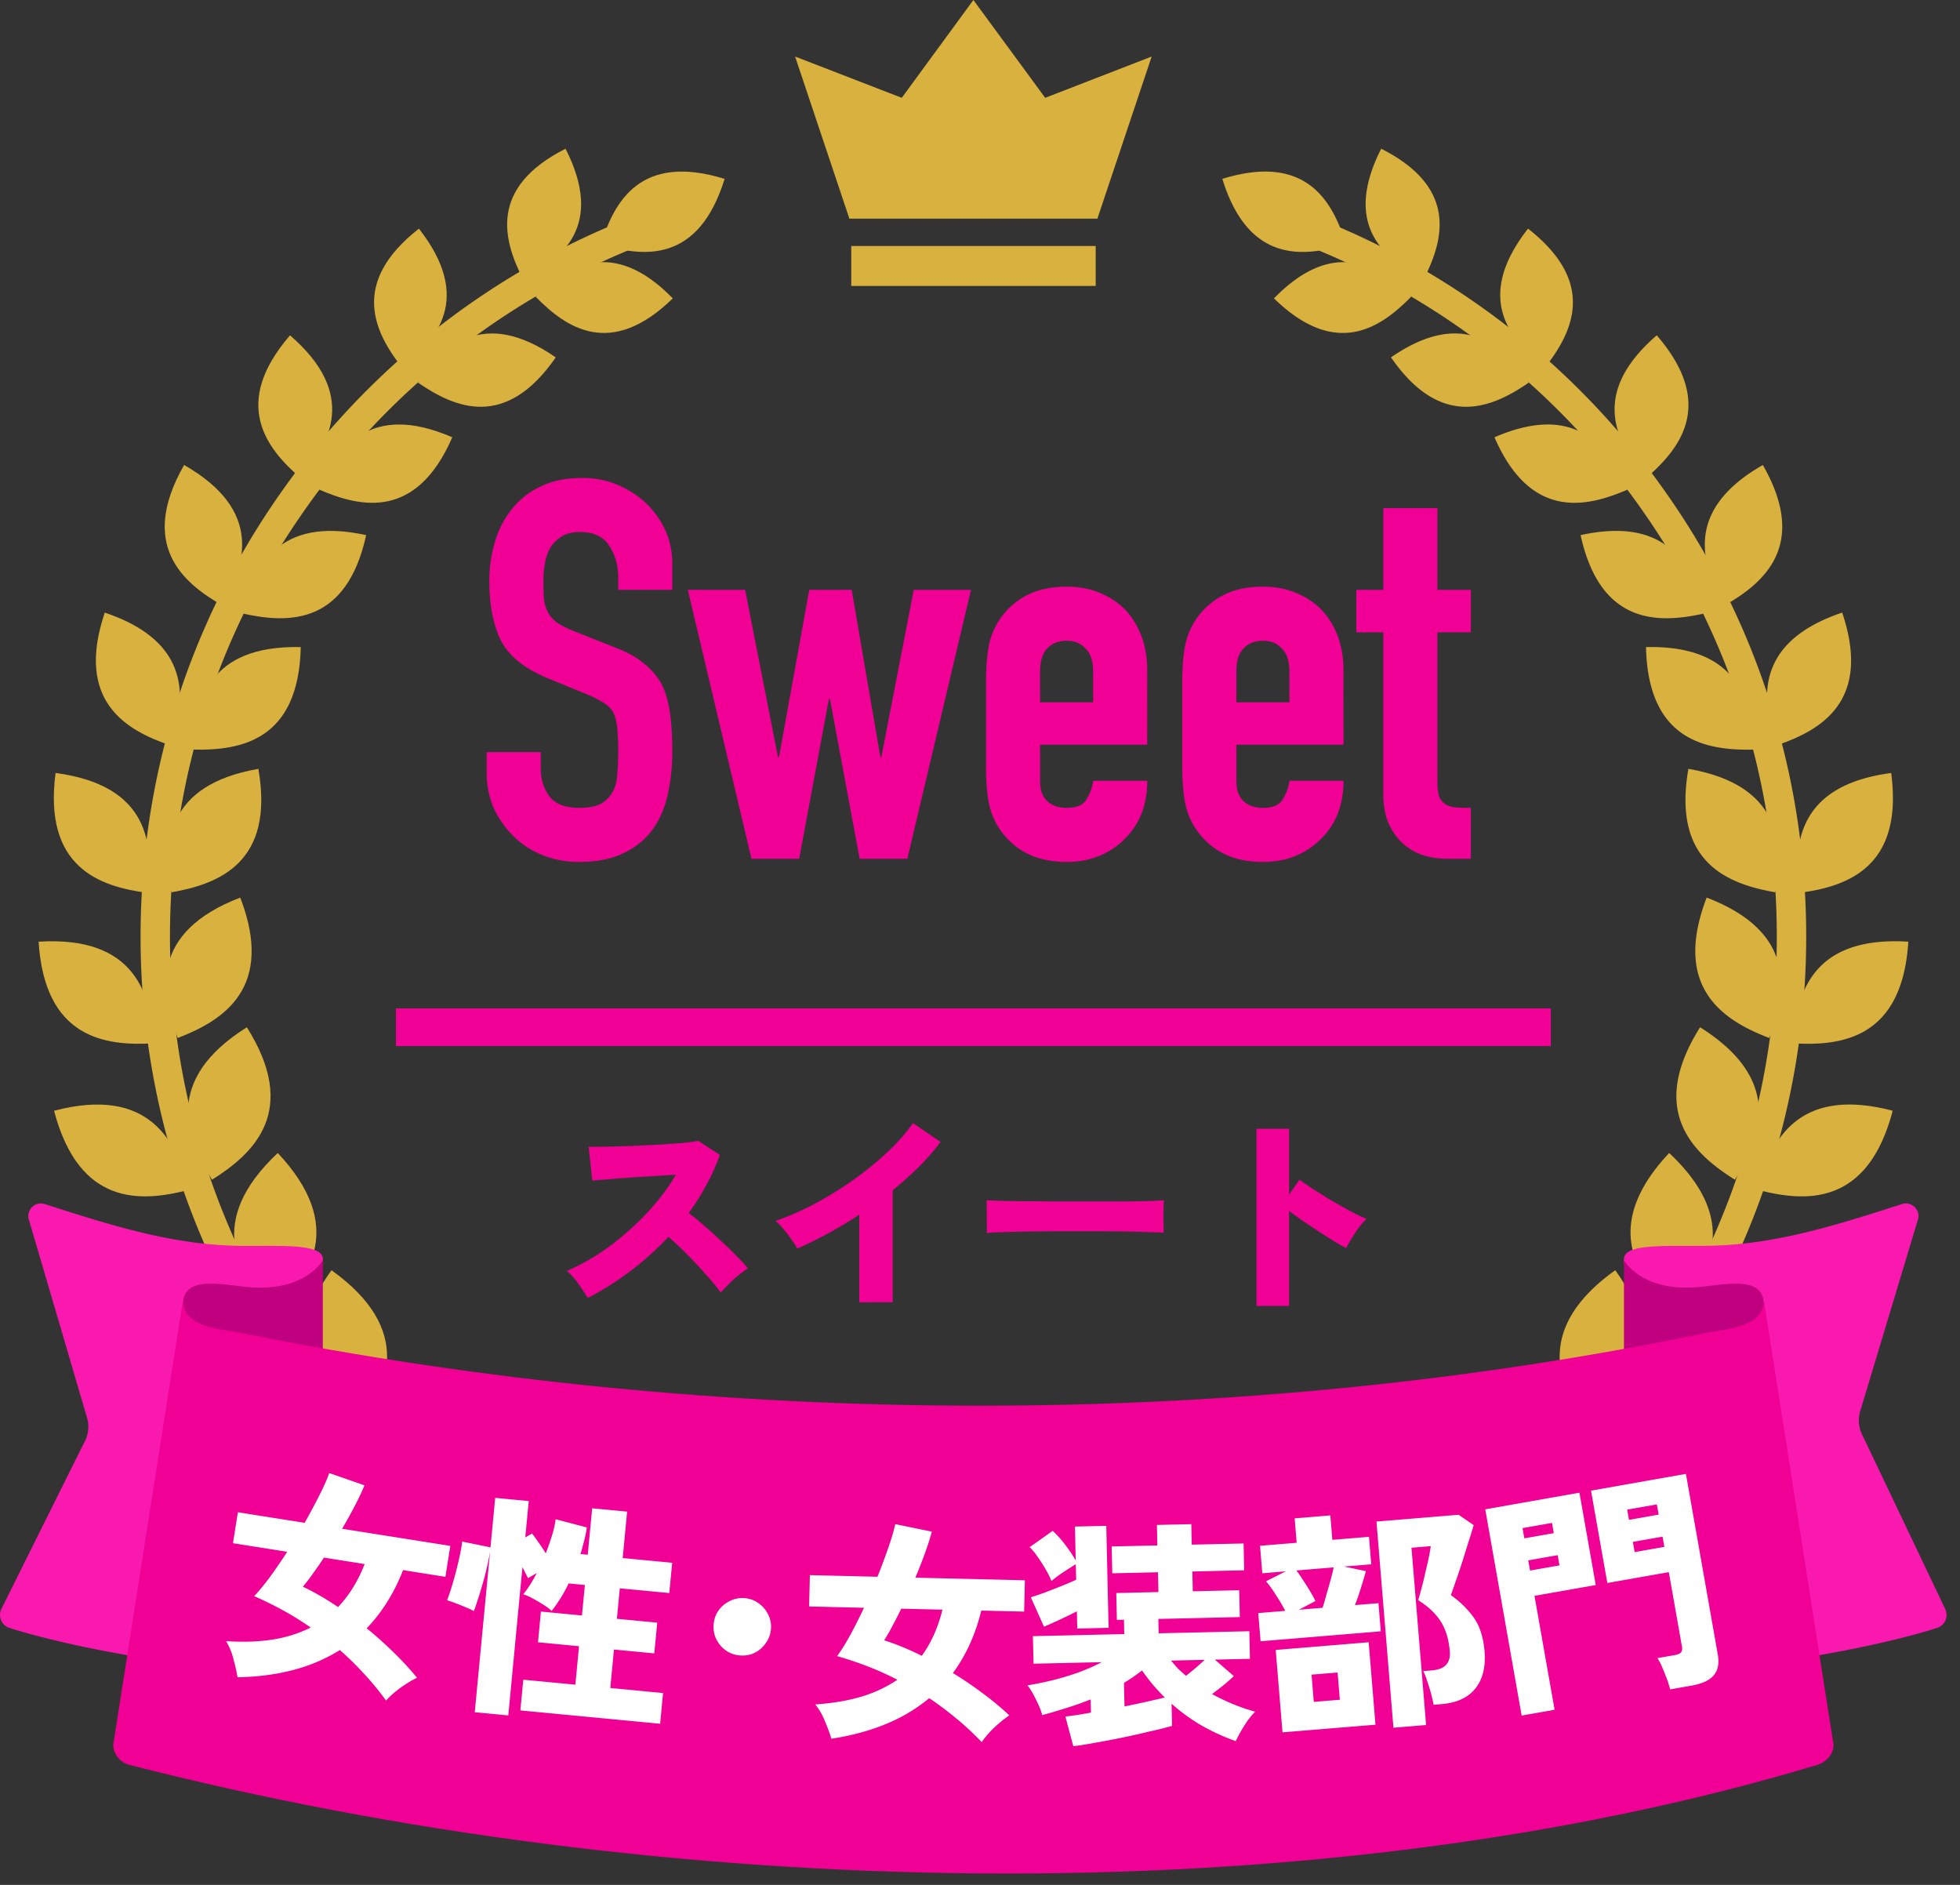 <svg xmlns="http://www.w3.org/2000/svg" width="104" height="100" fill="none"><rect width="100%" height="100%" fill="#333333" stroke="none"/><path fill="#D9B13F" d="M31.889 12.96c2.27.7 5.18 1 6.56-3.47-4.46-1.38-5.86 1.2-6.56 3.47m-3.47 2.78c1.63 1.67 4 3.29 7.28.09-3.2-3.28-5.62-1.71-7.28-.09m-.67-.93c-1.05-2.08-1.83-4.85 2.26-6.92 2.08 4.09-.18 5.87-2.26 6.92m-5.57 5.49c1.96 1.35 4.65 2.51 7.31-1.34-3.85-2.66-5.96-.61-7.31 1.34m-.85-.8c-1.46-1.87-2.78-4.49.9-7.37 2.88 3.68.97 5.91-.9 7.37m-4.38 6.48c2.22.96 5.15 1.59 7.05-2.78-4.38-1.9-6.08.56-7.05 2.78m-1.01-.63c-1.83-1.58-3.67-3.95-.55-7.56 3.61 3.12 2.13 5.72.55 7.56m-3.01 7.21c2.41.53 5.46.58 6.5-4.17-4.75-1.04-5.97 1.75-6.5 4.17m-1.13-.44c-2.14-1.22-4.44-3.23-2.03-7.45 4.22 2.41 3.26 5.31 2.03 7.45m-1.52 7.65c2.51.05 5.57-.49 5.68-5.44-4.95-.11-5.63 2.93-5.68 5.44m-1.22-.22c-2.38-.8-5.08-2.35-3.5-7.05 4.69 1.58 4.3 4.66 3.5 7.05m.04 7.79c2.52-.44 5.48-1.58 4.61-6.55-4.97.87-5.05 4.03-4.61 6.55m-1.27.03c-2.54-.33-5.54-1.35-4.88-6.36 5 .66 5.21 3.82 4.88 6.36m1.6 7.7c2.43-.93 5.16-2.66 3.32-7.45-4.8 1.84-4.25 5.02-3.32 7.45m-1.26.28c-2.6.16-5.8-.27-6.12-5.39 5.13-.32 5.96 2.79 6.12 5.39m3.08 7.24c2.25-1.41 4.63-3.67 1.85-8.09-4.43 2.78-3.26 5.85-1.85 8.09m-1.21.53c-2.57.68-5.84.87-7.17-4.19 5.06-1.33 6.5 1.62 7.17 4.19m4.44 6.5c1.97-1.85 3.9-4.57.26-8.45-3.88 3.64-2.11 6.48-.26 8.45m-1.1.75c-2.43 1.18-5.66 2.02-7.98-2.77 4.79-2.32 6.8.34 7.98 2.77m5.61 5.5c1.6-2.23 3-5.33-1.4-8.48-3.15 4.4-.84 6.88 1.4 8.48m-.95.97c-2.2 1.65-5.26 3.12-8.51-1.2 4.32-3.25 6.86-.99 8.51 1.2m6.57 4.27c1.16-2.54 1.95-5.9-3.06-8.19-2.29 5.01.51 7.03 3.06 8.19m-.75 1.15c-1.87 2.08-4.63 4.15-8.73.47 3.68-4.1 6.65-2.34 8.73-.47m7.26 2.87c.66-2.76.79-6.27-4.65-7.57-1.3 5.44 1.89 6.91 4.65 7.57m-.53 1.3c-1.45 2.44-3.81 5.04-8.62 2.18 2.87-4.81 6.18-3.63 8.62-2.18m7.65 1.35c.12-2.88-.44-6.41-6.12-6.64-.23 5.68 3.24 6.52 6.12 6.64m-.27 1.41c-.97 2.72-2.81 5.78-8.16 3.86 1.92-5.35 5.45-4.83 8.16-3.86m7.74-.22c-.45-2.9-1.7-6.3-7.41-5.42.88 5.71 4.51 5.87 7.41 5.42m0 1.45c-.44 2.9-1.67 6.31-7.38 5.45.86-5.71 4.48-5.89 7.38-5.45"/><path fill="#D9B13F" d="M48.419 90.65c-22.59 0-40.96-18.38-40.96-40.96 0-8.43 2.54-16.53 7.35-23.42a40.93 40.93 0 0 1 18.85-14.8c.4-.16.86.04 1.01.45.16.4-.04.86-.45 1.01a39.34 39.34 0 0 0-18.13 14.24c-4.63 6.63-7.07 14.42-7.07 22.53 0 21.72 17.67 39.4 39.4 39.4a.781.781 0 0 1 0 1.56zm23-77.69c-2.27.7-5.18 1-6.56-3.47 4.46-1.38 5.86 1.2 6.56 3.47m3.46 2.78c-1.63 1.67-4 3.29-7.28.09 3.2-3.28 5.62-1.71 7.28-.09m.67-.93c1.05-2.08 1.83-4.85-2.26-6.92-2.08 4.09.18 5.87 2.26 6.92m5.57 5.49c-1.96 1.35-4.65 2.51-7.31-1.34 3.85-2.66 5.96-.61 7.31 1.34m.86-.8c1.46-1.87 2.78-4.49-.9-7.37-2.88 3.68-.97 5.91.9 7.37m4.37 6.48c-2.22.96-5.15 1.59-7.05-2.78 4.38-1.9 6.08.56 7.05 2.78m1.01-.63c1.83-1.58 3.67-3.95.55-7.56-3.61 3.12-2.13 5.72-.55 7.56m3.01 7.21c-2.41.53-5.46.58-6.5-4.17 4.75-1.04 5.97 1.75 6.5 4.17m1.14-.44c2.14-1.22 4.44-3.23 2.03-7.45-4.22 2.41-3.26 5.31-2.03 7.45m1.51 7.65c-2.51.05-5.57-.49-5.68-5.44 4.95-.11 5.63 2.93 5.68 5.44m1.23-.22c2.38-.8 5.08-2.35 3.5-7.05-4.69 1.58-4.3 4.66-3.5 7.05m-.05 7.79c-2.52-.44-5.48-1.58-4.61-6.55 4.97.87 5.05 4.03 4.61 6.55m1.27.03c2.54-.33 5.54-1.35 4.88-6.36-5 .66-5.21 3.82-4.88 6.36m-1.59 7.7c-2.43-.93-5.16-2.66-3.32-7.45 4.8 1.84 4.25 5.02 3.32 7.45m1.26.28c2.6.16 5.799-.27 6.119-5.39-5.13-.32-5.96 2.79-6.12 5.39m-3.079 7.24c-2.25-1.41-4.63-3.67-1.85-8.09 4.43 2.78 3.26 5.85 1.85 8.09m1.2.53c2.57.68 5.84.87 7.17-4.19-5.06-1.33-6.5 1.62-7.17 4.19m-4.43 6.5c-1.97-1.85-3.9-4.57-.26-8.45 3.88 3.64 2.11 6.48.26 8.45m1.1.75c2.43 1.18 5.66 2.02 7.98-2.77-4.79-2.32-6.8.34-7.98 2.77m-5.62 5.5c-1.6-2.23-3-5.33 1.4-8.48 3.15 4.4.84 6.88-1.4 8.48m.95.97c2.2 1.65 5.26 3.12 8.51-1.2-4.32-3.25-6.86-.99-8.51 1.2m-6.57 4.27c-1.16-2.54-1.95-5.9 3.06-8.19 2.29 5.01-.51 7.03-3.06 8.19m.76 1.15c1.87 2.08 4.63 4.15 8.73.47-3.68-4.1-6.65-2.34-8.73-.47m-7.26 2.87c-.66-2.76-.79-6.27 4.65-7.57 1.3 5.44-1.89 6.91-4.65 7.57m.53 1.3c1.45 2.44 3.81 5.04 8.62 2.18-2.87-4.81-6.18-3.63-8.62-2.18m-7.661 1.35c-.12-2.88.44-6.41 6.12-6.64.23 5.68-3.24 6.52-6.12 6.64m.28 1.41c.97 2.72 2.81 5.78 8.16 3.86-1.92-5.35-5.45-4.83-8.16-3.86m-7.739-.22c.45-2.9 1.7-6.3 7.41-5.42-.88 5.71-4.51 5.87-7.41 5.42m-.01 1.45c.44 2.9 1.67 6.31 7.38 5.45-.86-5.71-4.48-5.89-7.38-5.45"/><path fill="#D9B13F" d="M54.879 90.65c22.59 0 40.96-18.38 40.96-40.96 0-8.43-2.54-16.53-7.35-23.42a40.93 40.93 0 0 0-18.85-14.8c-.4-.16-.86.04-1.01.45-.16.4.04.86.45 1.01a39.34 39.34 0 0 1 18.13 14.24c4.63 6.63 7.07 14.42 7.07 22.53 0 21.72-17.67 39.4-39.4 39.4a.781.781 0 0 0 0 1.56z"/><path fill="#F919AF" d="M17.129 66.87c.09-.85-1.75-.77-4.08-.77-3.49 0-6.55-.88-10.67-2.22a.669.669 0 0 0-.84.85l3.06 10.42c.16.47.1.99-.15 1.42l-4.35 8.74c-.23.4-.04.91.39 1.05 2.32.77 8.94 2.23 13.41 2.1l3.23-21.6z"/><path fill="#BF007F" d="M9.709 69.11c.11-1.49 2.15-.92 3.63-.81 2.89.2 3.79-1.44 3.79-1.44v16.4s-7.53-12.66-7.42-14.15"/><path fill="#F919AF" d="M86.169 66.87c-.09-.85 1.75-.77 4.08-.77 3.49 0 6.55-.88 10.67-2.22.52-.17 1.02.33.84.85l-3.04 10.09c-.16.47-.1.99.15 1.42l4.32 9.07c.23.4.04.91-.39 1.05-2.32.77-8.94 2.23-13.41 2.1l-3.23-21.6z"/><path fill="#BF007F" d="M93.589 69.11c-.11-1.49-2.15-.92-3.63-.81-2.89.2-3.79-1.44-3.79-1.44v16.4s7.53-12.66 7.42-14.15"/><path fill="#F00095" d="M96.409 93.64c.52-.16.88-.58.88-1.08l-3.69-23.53c-.09 1.41-1.96 1.46-2.99 1.67-24.85 5.17-52.21 5.17-77.92 0-1.03-.21-2.9-.26-2.99-1.67l-3.69 23.53c0 .5.36.95.88 1.08 28.27 7.23 62.52 8.11 89.52 0"/><path fill="#fff" d="M12.604 88.986a9 9 0 0 0-.216-.958 3.4 3.4 0 0 0-.392-.96q1.377.09 2.494-.087a7 7 0 0 0 1.998-.633 16 16 0 0 0-1.51-.935 19 19 0 0 0-1.491-.73q.395-.418.846-1.03.453-.624.906-1.325l-2.877-.455.26-1.642 3.543.56a35 35 0 0 0 .81-1.516q.351-.704.494-1.124l1.871.65q-.187.465-.497 1.06-.309.597-.69 1.245l5.741.909-.26 1.642-2.247-.356q-.705 1.812-1.93 3.086.717.582 1.397 1.246.69.667 1.275 1.38-.369.168-.853.51-.471.342-.793.697a15 15 0 0 0-1.2-1.456q-.615-.667-1.25-1.222a8.8 8.8 0 0 1-2.43 1.045q-1.362.368-3 .399m5.335-3.725q.88-.923 1.411-2.282l-2.16-.342q-.285.435-.575.833a10 10 0 0 1-.543.711q.895.42 1.867 1.08m7.253 5.579.817-8.561q-.067.445-.19.948-.111.492-.255.956-.132.465-.254.817a4 4 0 0 1-.17.473 3 3 0 0 0-.446-.206 10 10 0 0 0-.969-.368q.1-.255.226-.657a21 21 0 0 0 .456-1.752q.09-.43.117-.704l1.503.306.25-2.625 1.78.17-.184 1.928.358-.204q.147.177.345.472.21.285.384.577.184-.472.328-.936.146-.475.196-.873l1.654.434a5 5 0 0 1-.142.702q-.084.357-.194.71l.386.037.235-2.464 1.854.177-.235 2.464 2.626.25-.153 1.606-2.626-.25-.154 1.617 2.14.204-.156 1.63-2.14-.204-.195 2.04 2.8.268-.155 1.63-7.417-.708.156-1.63 2.762.264.195-2.04-2.177-.209.155-1.63 2.178.208.154-1.618-.859-.082a8 8 0 0 1-.905 1.459 2.5 2.5 0 0 0-.445-.332 8 8 0 0 0-.559-.33 3 3 0 0 0-.506-.223q.198-.233.376-.517.177-.285.347-.607l-.466.27a3 3 0 0 0-.138-.265 6 6 0 0 0-.158-.317l-.75 7.865zm14.107-3.01a1.5 1.5 0 0 1-.75-.244 1.65 1.65 0 0 1-.529-.594 1.5 1.5 0 0 1-.155-.773q.024-.424.244-.75.232-.336.593-.516.362-.192.773-.168.425.025.75.256.337.22.517.581a1.4 1.4 0 0 1 .168.774 1.44 1.44 0 0 1-.257.749q-.22.337-.581.53-.349.18-.773.155m4.817 4.417a9 9 0 0 0-.34-.921 3.4 3.4 0 0 0-.516-.9q1.377-.092 2.46-.417a7 7 0 0 0 1.897-.892 16 16 0 0 0-1.62-.727 19 19 0 0 0-1.576-.525q.337-.468.703-1.133.366-.679.721-1.433l-2.911-.07.04-1.662 3.586.086a35 35 0 0 0 .601-1.612q.255-.743.341-1.18l1.941.397q-.124.486-.352 1.117-.228.633-.52 1.326l5.812.139-.04 1.662-2.274-.055q-.458 1.89-1.505 3.315.79.481 1.55 1.05.774.569 1.447 1.198-.343.216-.777.619a5.2 5.2 0 0 0-.695.796 15 15 0 0 0-1.382-1.284 17 17 0 0 0-1.4-1.046 8.8 8.8 0 0 1-2.27 1.359q-1.302.543-2.92.793m4.794-4.4q.75-1.032 1.097-2.449l-2.187-.052q-.224.47-.46.901a10 10 0 0 1-.443.778q.943.297 1.993.822m8.042 4.798-.423-1.579q.51-.048 1.358-.206l-.016-.7q-.595.24-1.24.441-.633.203-1.33.393a3 3 0 0 0-.186-.52 8 8 0 0 0-.288-.582 3 3 0 0 0-.311-.48q.585-.09 1.27-.254.683-.165 1.378-.407.694-.254 1.3-.567l-3.624.082-.033-1.462 4.848-.11-.017-.762-.375.008-.032-1.424 2.237-.051-.024-1.05-2.424.055-.033-1.424 2.425-.055-.025-1.088 1.825-.041.024 1.087 2.75-.062.032 1.424-2.75.063.024 1.05 2.462-.056.032 1.424-4.323.099.017.762 4.811-.11.033 1.463-1.862.042 1.008.877q-.22.205-.527.463-.308.244-.627.489a10.7 10.7 0 0 0 2.285.936q-.184.18-.39.459-.194.279-.362.57a6 6 0 0 0-.276.532 11 11 0 0 1-1.781-.81 9.6 9.6 0 0 1-1.627-1.176l.026 1.175q-.508.15-1.206.302a44 44 0 0 1-2.85.59q-.684.129-1.183.19m.209-6.244-.021-.912q-.383.195-.866.42-.47.222-.879.394l-.698-1.56q.335-.106.782-.267.445-.173.88-.345.446-.186.743-.317l-.019-.825q-.258.156-.653.415a6 6 0 0 0-.64.477q-.105-.285-.314-.63a7 7 0 0 0-.428-.666 3.2 3.2 0 0 0-.411-.503l1.218-.865q.306.268.654.722.348.456.57.85l-.041-1.8 1.662-.037.123 5.411zm2.506 4.131a63 63 0 0 0 2.14-.473 12 12 0 0 1-.628-.674q-.308-.368-.58-.762a9 9 0 0 1-.96.66zm3.264-1.624a16 16 0 0 0 .994-.848l-1.787.04q.18.222.372.43.205.195.421.378m11.007 2.754-.901-10.938 4.36-.36.798.55q-.117.41-.287.926-.159.515-.328 1.055-.17.53-.333.981-.15.45-.264.75.732.516 1.215 1.191.48.675.573 1.784.103 1.246-.489 1.984-.58.726-1.8.826l-.412.034a8 8 0 0 0-.136-.59q-.091-.345-.205-.661a3.4 3.4 0 0 0-.207-.535l.423-.035q.561-.046.79-.303.23-.258.194-.694-.081-.984-.483-1.603-.39-.62-1.197-1.13.08-.246.175-.617.107-.385.197-.806.103-.422.185-.806.08-.382.11-.636l-1.021.084.775 9.406zm-7.05-4.587-.124-1.495 1.433-.118q-.21-.41-.51-.861a6 6 0 0 0-.51-.71l1.048-.526-1.246.103-.12-1.458 1.944-.16-.107-1.295 1.893-.157.107 1.296 1.944-.16.12 1.458-1.446.119 1.162.243q-.096.358-.255.861-.148.489-.324.942l1.246-.102.123 1.494zm1.163 4.833-.36-4.372 4.933-.407.36 4.373zm.869-6.505 1.258-.104q.1-.31.205-.707.118-.399.224-.783a10 10 0 0 0 .16-.653l-1.981.163q.182.235.37.534.2.297.375.596.174.287.266.492zm.791 4.888 1.383-.113-.119-1.445-1.383.113zm18.908-.663a5 5 0 0 0-.176-.565q-.12-.322-.248-.616a2.7 2.7 0 0 0-.25-.477l.911-.16q.247-.045.332-.135.095-.106.059-.315l-.698-3.952-3.262.576-.865-4.9 5.035-.888 1.688 9.565q.129.726-.209 1.116-.323.399-1.185.552zm-7.878 1.39-1.932-10.942 4.998-.883.865 4.9-3.25.573 1.067 6.044zm5.996-8.673 1.575-.278-.095-.542-1.576.278zm-.302-1.711 1.575-.278-.095-.542-1.576.278zm-5.25 2.69 1.563-.275-.095-.542-1.564.276zm-.302-1.71 1.563-.276-.095-.542-1.564.276z"/><path fill="#D9B13F" d="m58.229 11.6 2.88-8.6-5.65 2.19L51.649 0l-3.8 5.19L42.189 3l2.88 8.6zm-.09 1.45h-12.97v2.12h12.97z"/><path fill="#F00095" d="M31.188 68.861q-.207-.33-.493-.744a3.4 3.4 0 0 0-.618-.687 12 12 0 0 0 1.683-.904 13.6 13.6 0 0 0 1.592-1.225q.766-.675 1.408-1.432t1.1-1.545q-.585.034-1.249.08a62 62 0 0 0-2.427.171q-.504.034-.756.058l-.195-1.798q.298.012.882 0 .596-.013 1.317-.034l1.443-.07q.72-.045 1.305-.09.585-.058.87-.115l1.145.744q-.285.813-.71 1.592a13 13 0 0 1-.939 1.488q.412.32.859.71t.882.802q.435.4.801.778.367.366.596.653-.39.251-.756.584-.355.332-.687.698a10 10 0 0 0-.779-.95 21 21 0 0 0-.996-1.065 15 15 0 0 0-.996-.939 16.3 16.3 0 0 1-2.061 1.844 15.3 15.3 0 0 1-2.221 1.396m14.404.23v-4.65a21.6 21.6 0 0 1-3.286 1.798 5 5 0 0 0-.31-.48 6 6 0 0 0-.423-.55 2.6 2.6 0 0 0-.424-.435 15 15 0 0 0 2.096-.916q1.065-.572 2.05-1.271a17 17 0 0 0 1.808-1.477 10 10 0 0 0 1.34-1.523l1.465.996q-.492.664-1.145 1.317-.652.64-1.396 1.248v5.942zm6.767-3.676a6 6 0 0 0 0-.538v-.664q0-.333-.012-.538.16.011.699.034.537.011 1.316.023.779 0 1.684.011h3.549q.813-.01 1.386-.023.571-.023.778-.045-.01.183-.023.526v.664q.012.332.012.527a39 39 0 0 0-.813-.023 50 50 0 0 0-1.294-.034q-.744-.012-1.592-.012h-1.706q-.858 0-1.649.012-.778.012-1.385.034-.606.012-.95.046m14.312 3.87v-9.4h1.73v3.492l.549-.79q.274.194.733.504.47.297.996.618.537.31 1.019.572.492.264.813.378a4 4 0 0 0-.401.458 10 10 0 0 0-.687 1.1 24 24 0 0 1-.641-.367l-.813-.515q-.424-.286-.836-.561a25 25 0 0 1-.733-.527v5.038z"/><path stroke="#F00095" stroke-miterlimit="10" stroke-width="2" d="M21.009 54.5h61.28"/><path fill="#F00095" d="M35.673 31.293h-2.87v-.647q0-.985-.478-1.689-.45-.73-1.548-.731-.591 0-.957.225t-.59.563q-.226.366-.31.844-.085.45-.085.957 0 .59.028.985.057.393.226.703.168.31.478.535.337.225.9.45l2.195.872q.957.366 1.548.873.59.479.929 1.125.31.675.422 1.548.112.844.112 1.942a10.5 10.5 0 0 1-.253 2.363q-.253 1.07-.816 1.83-.591.788-1.548 1.238t-2.335.45a5.1 5.1 0 0 1-1.942-.366 4.6 4.6 0 0 1-1.548-1.013 5.2 5.2 0 0 1-1.041-1.491 4.8 4.8 0 0 1-.366-1.886v-1.07h2.87v.901q0 .789.45 1.435.48.62 1.577.62.731 0 1.125-.197.423-.225.647-.62.225-.393.254-.928.056-.563.056-1.238 0-.788-.056-1.295-.057-.506-.225-.816a1.54 1.54 0 0 0-.535-.506 6 6 0 0 0-.844-.422l-2.055-.845q-1.857-.76-2.504-1.997-.62-1.267-.62-3.152 0-1.125.31-2.139a4.9 4.9 0 0 1 .93-1.745 4.15 4.15 0 0 1 1.49-1.153q.93-.45 2.195-.45 1.07 0 1.942.393.9.394 1.548 1.042 1.294 1.35 1.294 3.095zm15.85 0L48.146 45.56h-2.532l-1.576-8.47h-.056l-1.576 8.47h-2.533l-3.377-14.267h3.04l1.744 8.864h.056l1.604-8.864h2.252l1.52 8.864h.055l1.717-8.864zm9.35 8.217H55.19v1.942q0 .675.366 1.04.394.367 1.041.367.816 0 1.07-.479.281-.478.337-.957h2.87q0 1.885-1.154 3.04a4 4 0 0 1-1.35.928q-.788.338-1.773.338-1.35 0-2.307-.563a3.9 3.9 0 0 1-1.436-1.491 3.9 3.9 0 0 1-.422-1.295 10.6 10.6 0 0 1-.112-1.604v-4.7q0-.87.112-1.603a3.9 3.9 0 0 1 .422-1.294 3.9 3.9 0 0 1 1.435-1.492q.957-.563 2.308-.563.986 0 1.773.338a4 4 0 0 1 1.379.929q1.125 1.266 1.125 3.18zm-5.684-2.251h2.814v-1.632q0-.816-.394-1.21-.366-.422-1.013-.422t-1.041.422q-.366.393-.366 1.21zm16.1 2.251h-5.685v1.942q0 .675.366 1.04.394.367 1.041.367.816 0 1.07-.479.281-.478.337-.957h2.87q0 1.885-1.153 3.04a4 4 0 0 1-1.351.928q-.788.338-1.773.338-1.35 0-2.307-.563a3.9 3.9 0 0 1-1.435-1.491 3.9 3.9 0 0 1-.423-1.295 10.6 10.6 0 0 1-.112-1.604v-4.7q0-.87.112-1.603a3.9 3.9 0 0 1 .423-1.294 3.9 3.9 0 0 1 1.435-1.492q.956-.563 2.307-.563.986 0 1.773.338a4 4 0 0 1 1.379.929q1.125 1.266 1.125 3.18zm-5.685-2.251h2.814v-1.632q0-.816-.394-1.21-.365-.422-1.013-.422t-1.041.422q-.366.393-.366 1.21zm7.798-5.966V26.96h2.87v4.334h1.773v2.251h-1.773v7.908q0 .506.085.788a.85.85 0 0 0 .338.422q.225.14.534.169.337.028.816.028v2.701h-1.182q-.985 0-1.66-.31a3 3 0 0 1-1.041-.787 3.3 3.3 0 0 1-.591-1.07 4.5 4.5 0 0 1-.169-1.182v-8.667h-1.435v-2.25z"/></svg>
